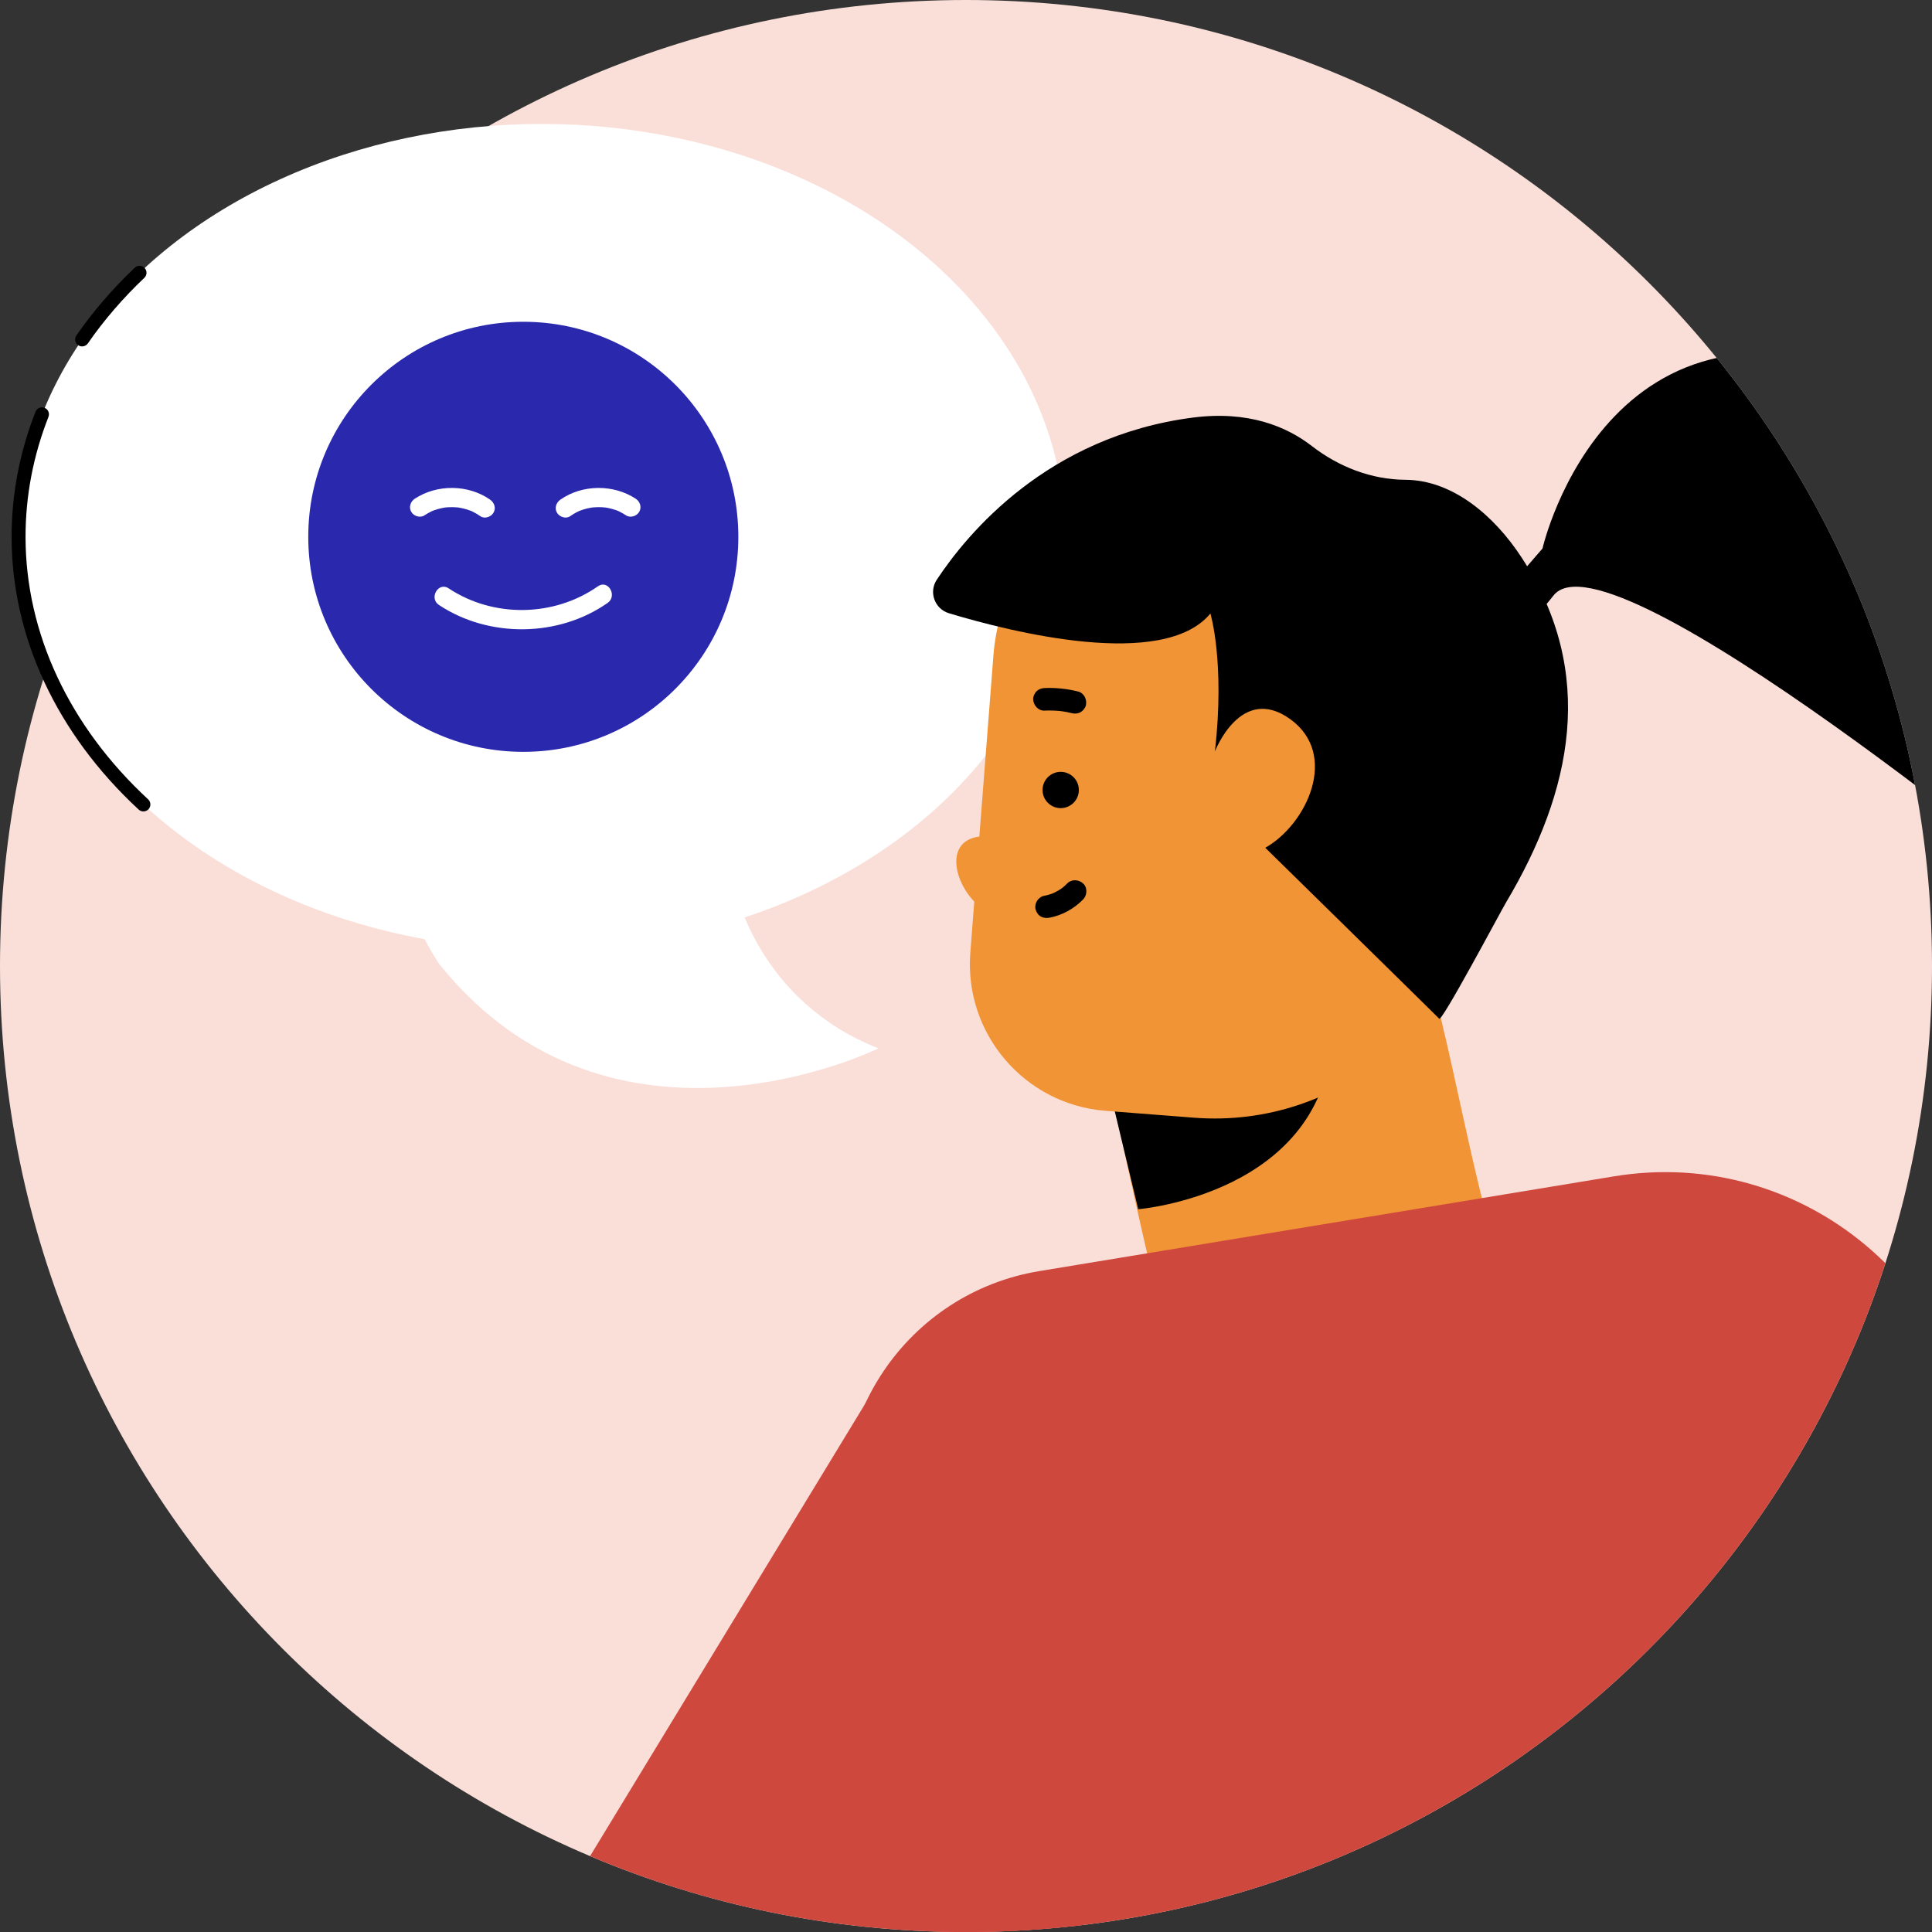 <?xml version="1.0" encoding="utf-8"?>
<!-- Generator: Adobe Illustrator 25.0.0, SVG Export Plug-In . SVG Version: 6.00 Build 0)  -->
<svg version="1.1" id="Layer_1" xmlns="http://www.w3.org/2000/svg" xmlns:xlink="http://www.w3.org/1999/xlink" x="0px" y="0px"
	 viewBox="0 0 208 208" style="enable-background:new 0 0 208 208;" xml:space="preserve">
<rect x="0" y="0" width="208" height="208" fill="#333333" stroke="none"/>
<style type="text/css">
	.st0{fill:#FADFD9;}
	.st1{fill:#FFFFFF;}
	.st2{fill:#2A29AD;}
	.st3{clip-path:url(#SVGID_2_);}
	.st4{fill:none;stroke:#F09435;stroke-width:36.42;stroke-miterlimit:10;}
	.st5{fill:#F09435;}
	.st6{fill:#CF483E;}
	.st7{fill:none;stroke:#CF483E;stroke-width:49.154;stroke-miterlimit:10;}
</style>
<path class="st0" d="M104,208L104,208C46.562,208,0,161.438,0,104v0C0,46.562,46.562,0,104,0h0c57.438,0,104,46.562,104,104v0
	C208,161.438,161.438,208,104,208z"/>
<ellipse class="st1" cx="58.339" cy="57.793" rx="56.339" ry="44.451"/>
<path class="st1" d="M79.16,95.694c0,0,2.45,12.102,15.415,17.172c0,0-28.625,14.154-47.288-9.079c0,0-4.747-6.778-6.016-16.783"/>
<g>
	<circle class="st2" cx="56.339" cy="57.793" r="23.151"/>
	<g>
		<path class="st1" d="M68.443,53.695c-2.392-1.579-5.751-1.551-8.105,0.091c-0.458,0.32-0.67,0.906-0.371,1.416
			c0.265,0.453,0.956,0.693,1.416,0.371c0.234-0.164,0.477-0.313,0.732-0.443c0.064-0.032,0.128-0.062,0.192-0.093
			c0.302-0.145-0.082,0.028,0.097-0.042c0.133-0.052,0.267-0.099,0.403-0.141c0.272-0.085,0.55-0.152,0.832-0.199
			c0.018-0.003,0.214-0.031,0.127-0.02c-0.087,0.011,0.111-0.009,0.129-0.011c0.16-0.014,0.321-0.022,0.482-0.024
			c0.285-0.004,0.572,0.01,0.856,0.045c-0.114-0.014-0.012-0.002,0.043,0.009c0.07,0.013,0.14,0.025,0.21,0.039
			c0.14,0.028,0.279,0.062,0.416,0.099c0.137,0.038,0.274,0.08,0.408,0.127c0.084,0.029,0.168,0.06,0.25,0.094
			c0.164,0.067-0.113-0.054,0.047,0.023c0.274,0.132,0.537,0.278,0.792,0.446c0.467,0.308,1.145,0.092,1.416-0.371
			C69.111,54.605,68.911,54.004,68.443,53.695L68.443,53.695z"/>
	</g>
	<g>
		<path class="st1" d="M47.257,65.13c5.375,3.568,12.878,3.487,18.162-0.222c1.082-0.76,0.049-2.555-1.045-1.788
			c-4.725,3.316-11.259,3.417-16.073,0.222C47.189,62.603,46.151,64.395,47.257,65.13L47.257,65.13z"/>
	</g>
	<g>
		<path class="st1" d="M45.698,55.482c0.24-0.158,0.488-0.293,0.743-0.423c0.038-0.02,0.147-0.069,0.046-0.025
			c0.082-0.035,0.166-0.066,0.249-0.096c0.134-0.048,0.27-0.092,0.407-0.131c0.227-0.065,0.623-0.148,0.752-0.166
			c-0.087,0.012,0.11-0.011,0.128-0.013c0.071-0.007,0.142-0.012,0.214-0.016c0.16-0.01,0.321-0.014,0.482-0.012
			c0.143,0.002,0.286,0.008,0.428,0.02c0.071,0.006,0.142,0.013,0.213,0.02c-0.114-0.012-0.013-0.003,0.043,0.006
			c0.282,0.048,0.56,0.11,0.833,0.192c0.137,0.041,0.27,0.09,0.405,0.138c0.156,0.056,0.009-0.001,0.098,0.039
			c0.065,0.029,0.129,0.06,0.193,0.092c0.272,0.135,0.531,0.292,0.78,0.466c0.459,0.32,1.15,0.084,1.416-0.371
			c0.302-0.516,0.088-1.095-0.371-1.416c-2.354-1.643-5.713-1.67-8.105-0.091c-0.466,0.308-0.664,0.915-0.371,1.416
			C44.552,55.574,45.229,55.792,45.698,55.482L45.698,55.482z"/>
	</g>
</g>
<g>
	<path d="M15.44,87.359c-0.183,0-0.365-0.066-0.51-0.2C6.108,78.992,1.25,68.562,1.25,57.793c0-4.592,0.866-9.122,2.573-13.463
		c0.151-0.386,0.59-0.575,0.972-0.423c0.386,0.151,0.575,0.587,0.423,0.972C3.581,49.045,2.75,53.39,2.75,57.793
		c0,10.347,4.688,20.385,13.2,28.266c0.304,0.281,0.322,0.756,0.041,1.06C15.843,87.278,15.642,87.359,15.44,87.359z"/>
</g>
<g>
	<path d="M8.841,37.295c-0.147,0-0.296-0.043-0.426-0.133c-0.341-0.236-0.426-0.703-0.191-1.043
		c1.782-2.579,3.896-5.034,6.283-7.296c0.3-0.285,0.775-0.272,1.061,0.028c0.285,0.301,0.272,0.775-0.028,1.061
		c-2.312,2.191-4.358,4.566-6.081,7.06C9.313,37.183,9.079,37.295,8.841,37.295z"/>
</g>
<g>
	<defs>
		<path id="SVGID_1_" d="M104,208L104,208C46.562,208,0,161.438,0,104v0C0,46.562,46.562,0,104,0h0c57.438,0,104,46.562,104,104v0
			C208,161.438,161.438,208,104,208z"/>
	</defs>
	<clipPath id="SVGID_2_">
		<use xlink:href="#SVGID_1_"  style="overflow:visible;"/>
	</clipPath>
	<g class="st3">
		<g>
			<path class="st4" d="M134.63,104.094c3.886,10.742,6.318,30.038,10.755,40.53"/>
			<path d="M119.544,117.68l2.998,12.505c0,0,20.204-1.638,20.888-18.863C143.43,111.322,133.218,118.577,119.544,117.68z"/>
			<path class="st5" d="M128.53,120.331l-9.492-0.738c-8.727-0.678-15.251-8.302-14.573-17.029l2.483-31.951
				c0.952-12.247,11.651-21.403,23.898-20.452l9.492,0.738c12.247,0.952,21.403,11.651,20.452,23.898l-1.492,19.203
				C158.073,109.768,144.298,121.557,128.53,120.331z"/>
			<circle cx="114.196" cy="85.051" r="1.953"/>
			<g>
				<path d="M112.445,76.504c0.689-0.031,1.378-0.001,2.061,0.089c-0.108-0.014-0.215-0.029-0.323-0.043
					c0.414,0.057,0.823,0.136,1.229,0.236c0.311,0.077,0.657,0.041,0.935-0.122c0.252-0.147,0.492-0.436,0.558-0.726
					c0.143-0.628-0.188-1.33-0.848-1.493c-1.176-0.291-2.403-0.424-3.613-0.369c-0.32,0.015-0.628,0.125-0.858,0.356
					c-0.211,0.211-0.369,0.556-0.356,0.858C111.26,75.923,111.766,76.534,112.445,76.504L112.445,76.504z"/>
			</g>
			<path class="st5" d="M102.96,92.967c0.141,2.828,3.202,6.564,6.518,5.755c0,0-0.947-7.772-0.948-7.775
				c-0.064-0.523-2.704-0.932-3.127-0.877C103.582,90.307,102.887,91.518,102.96,92.967z"/>
			<g>
				<path d="M112.998,98.798c1.36-0.255,2.651-0.975,3.612-1.966c0.442-0.456,0.488-1.269,0-1.717c-0.478-0.439-1.245-0.487-1.717,0
					c-0.198,0.204-0.409,0.392-0.633,0.566c0.082-0.063,0.164-0.127,0.246-0.19c-0.386,0.293-0.804,0.537-1.249,0.729
					c0.097-0.041,0.193-0.082,0.29-0.122c-0.385,0.162-0.784,0.282-1.194,0.36c-0.285,0.053-0.584,0.316-0.726,0.558
					c-0.152,0.26-0.217,0.644-0.122,0.935c0.095,0.294,0.277,0.577,0.558,0.726C112.365,98.836,112.662,98.861,112.998,98.798
					L112.998,98.798z"/>
			</g>
			<path d="M102.164,66.022c6.699,2.02,23.082,6.151,28.148,0.029c0,0,1.579,5.178,0.49,14.841c0,0,2.791-7.294,8.099-3.473
				s1.777,11.337-2.679,13.852c0,0,18.704,18.356,18.707,18.383c0.103,0.779,6.641-11.537,7.197-12.47
				c7.154-12.018,9.803-24.718,1.716-37.125c-2.979-4.57-7.473-8.375-12.531-8.405c-3.677-0.022-7.175-1.389-10.084-3.639
				c-2.699-2.088-6.82-3.829-12.8-3.058c-15.624,2.015-24.274,12.461-27.576,17.461C99.968,63.755,100.631,65.56,102.164,66.022z"/>
		</g>
		<path class="st6" d="M173.754,126.647l-61.839,10.196c-14.289,2.356-23.653,16.248-20.476,30.377l12.427,55.266
			c0.976,4.343,4.967,7.329,9.409,7.042l91.851-5.948c4.802-0.311,8.519-4.327,8.46-9.138l-0.681-54.986
			C212.648,138.841,194.095,123.293,173.754,126.647z"/>
		<path class="st7" d="M116.934,159.31l-39.839,65.506"/>
		<path d="M166.066,59.052c0,0,7.359-32.378,40.108-16.827s46.497,23.073,46.497,23.073l-14.348,17.943l-17.058-7.602l11.242,11.271
			l-9.481,10.88c0,0-49.774-41.358-55.782-33.669c-6.008,7.689-10.249,5.407-10.249,5.407"/>
	</g>
</g>
</svg>
